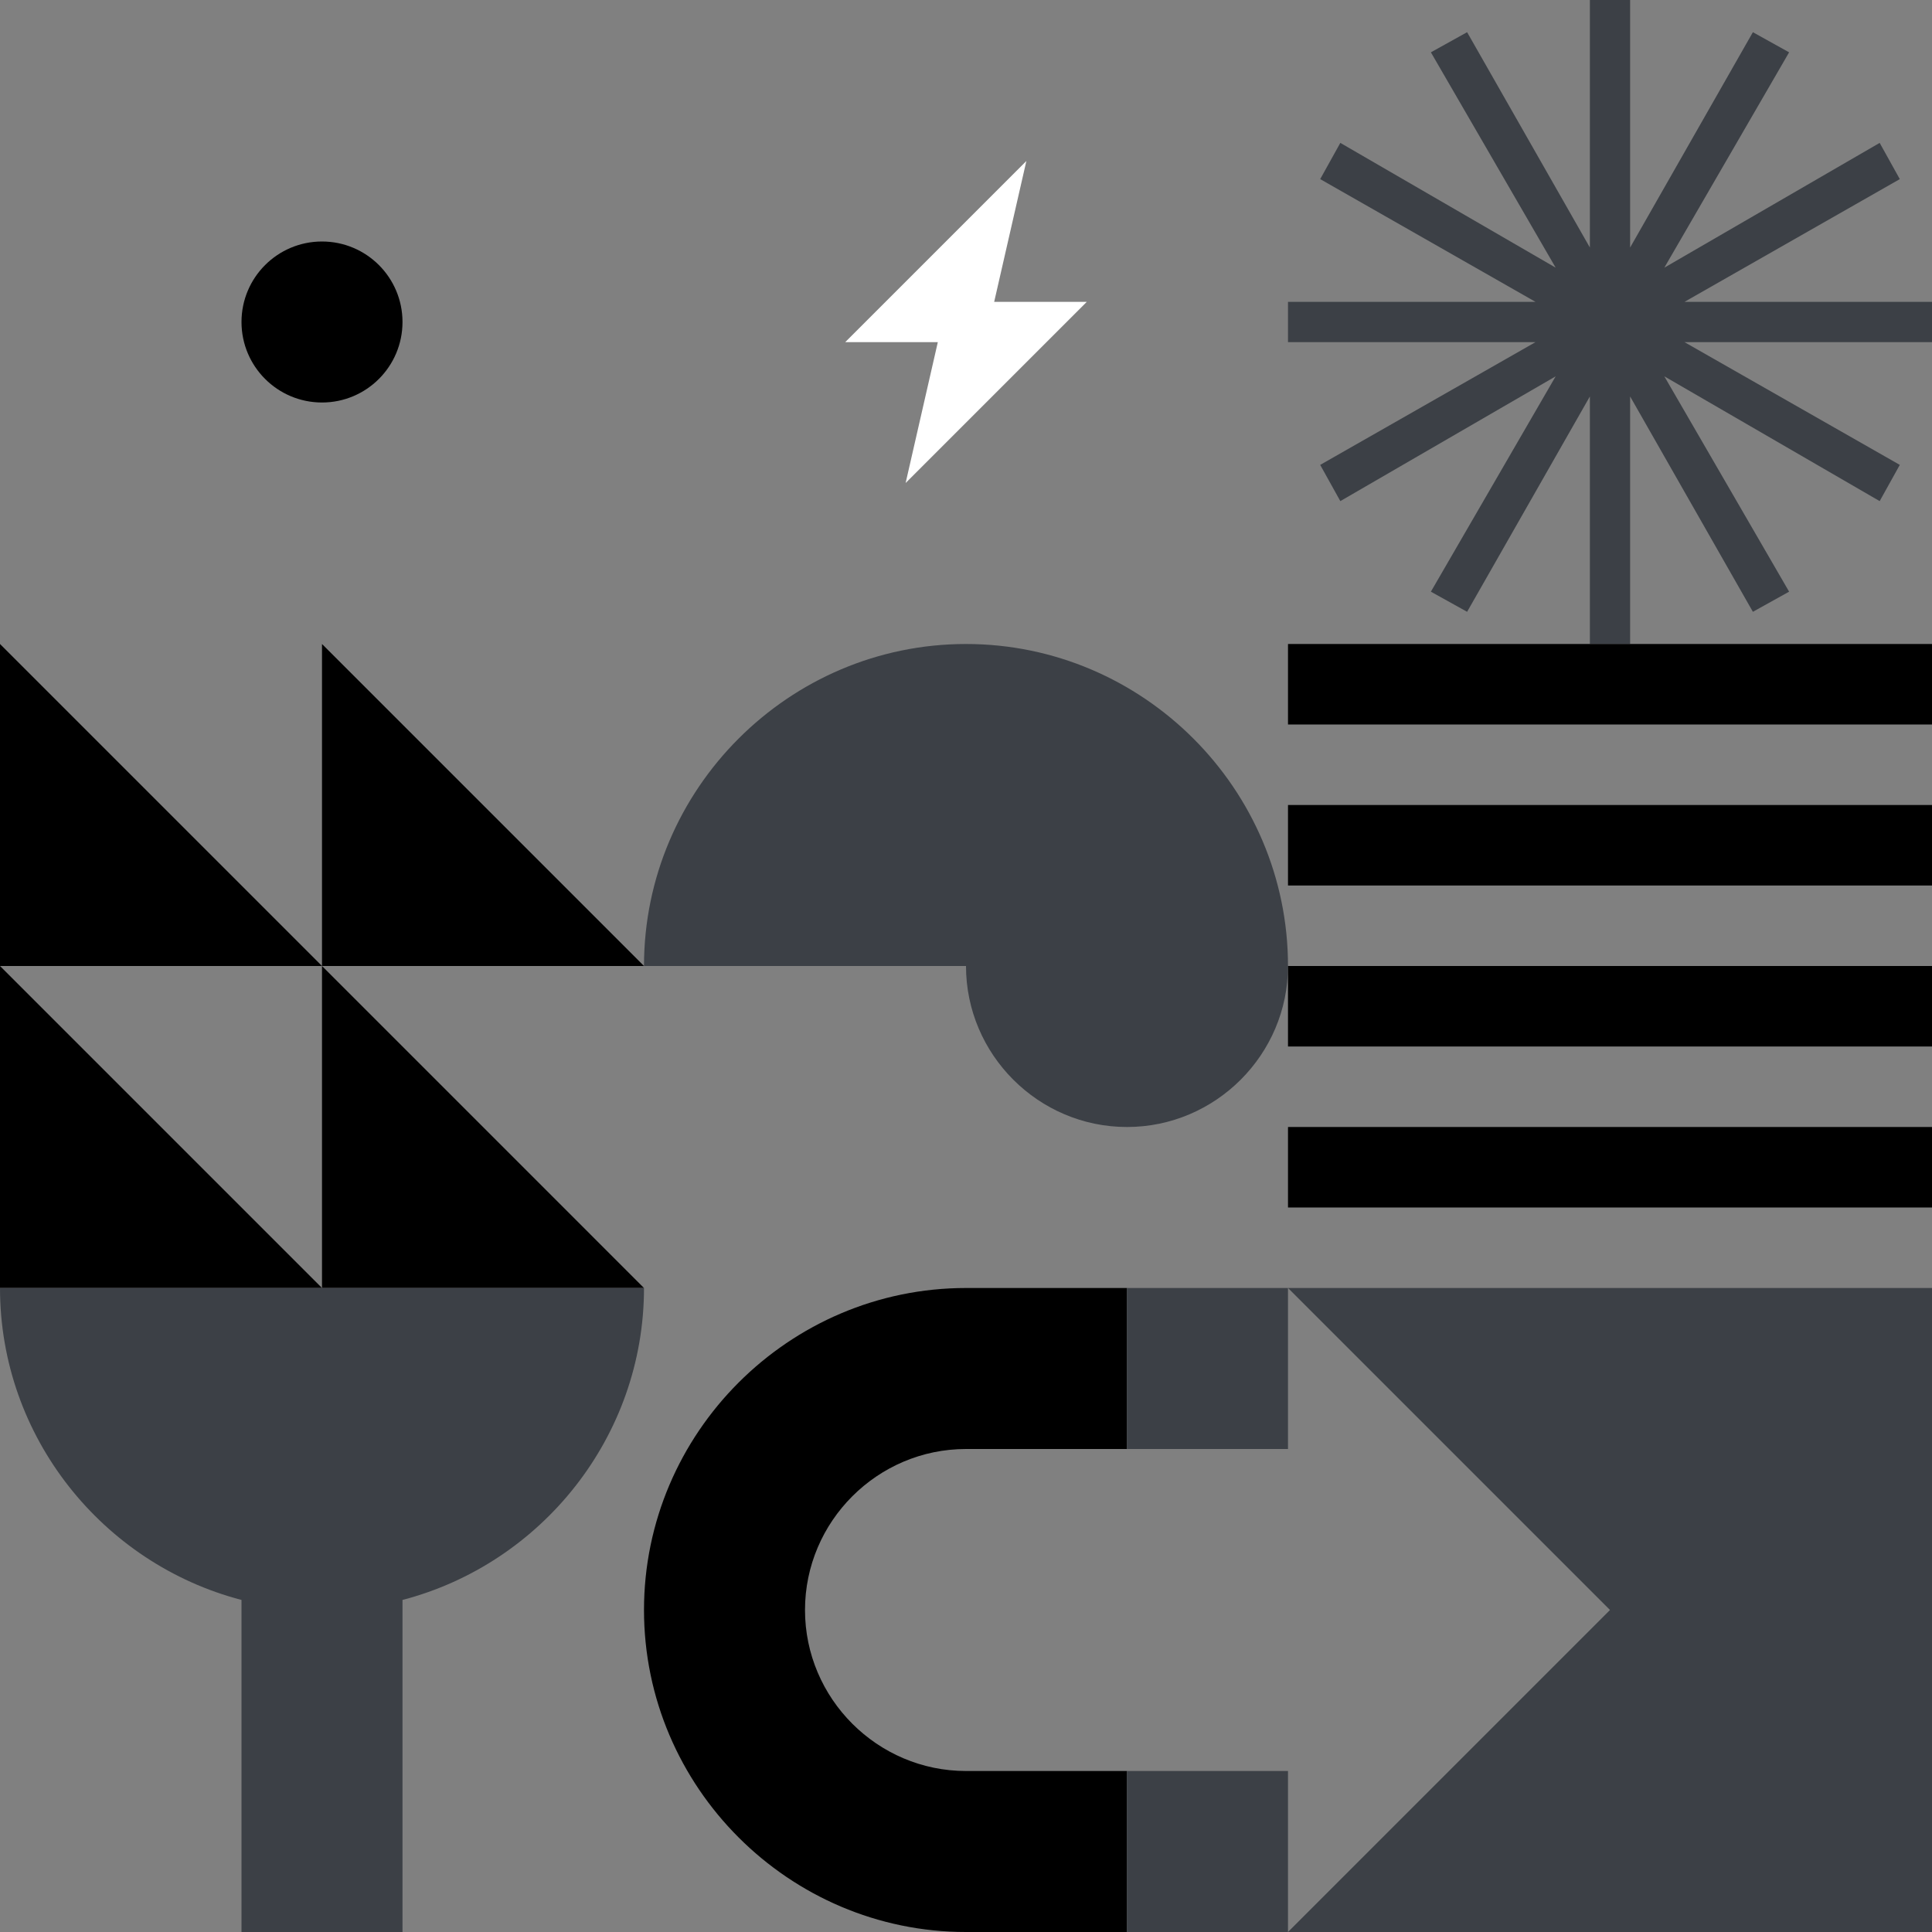 <?xml version="1.0" encoding="utf-8"?>
<!-- Generator: Adobe Illustrator 24.1.2, SVG Export Plug-In . SVG Version: 6.00 Build 0)  -->
<svg version="1.1" id="shapes" xmlns="http://www.w3.org/2000/svg" xmlns:xlink="http://www.w3.org/1999/xlink" x="0px" y="0px"
	 width="96px" height="96px" viewBox="0 0 96 96" style="enable-background:new 0 0 96 96;" xml:space="preserve">
<rect x="0" y="0" width="96" height="96" fill="#808080" stroke="none"/>
<style type="text/css">
	.st0{fill:#3C4046;}
	.st1{fill:#FFFFFF;}
	.st2{fill:none;}
</style>
<g>
	<path class="st0" d="M48,32c-8.8,0-16,7.2-16,16h16c0,4.4,3.6,8,8,8s8-3.6,8-8C64,39.2,56.8,32,48,32z"/>
	<polygon points="16,48 32,64 16,64 	"/>
	<polygon points="0,48 16,64 0,64 	"/>
	<polygon points="16,32 32,48 16,48 	"/>
	<polygon points="0,32 16,48 0,48 	"/>
	<g>
		<polygon class="st1" points="54,15 49.4,15 51,8 42,17 46.6,17 45,24 		"/>
	</g>
	<polygon class="st0" points="64,64 80,80 64,96 96,96 96,64 	"/>
	<g>
		<circle cx="16" cy="16" r="4"/>
	</g>
	<path class="st0" d="M32,64H20h-8H0c0,7.4,5.1,13.7,12,15.5V96h8V79.5C26.9,77.7,32,71.4,32,64z"/>
	<polygon class="st0" points="96,15 83.7,15 94.4,8.9 93.4,7.1 82.7,13.3 88.9,2.6 87.1,1.6 81,12.3 81,0 79,0 79,12.3 72.9,1.6 
		71.1,2.6 77.3,13.3 66.6,7.1 65.6,8.9 76.3,15 64,15 64,17 76.3,17 65.6,23.1 66.6,24.9 77.3,18.7 71.1,29.4 72.9,30.4 79,19.7 
		79,32 81,32 81,19.7 87.1,30.4 88.9,29.4 82.7,18.7 93.4,24.9 94.4,23.1 83.7,17 96,17 	"/>
	<path d="M48,72h8v-8h-8c-8.8,0-16,7.2-16,16s7.2,16,16,16h8v-8h-8c-4.4,0-8-3.6-8-8S43.6,72,48,72z"/>
	<rect x="56" y="64" class="st0" width="8" height="8"/>
	<rect x="56" y="88" class="st0" width="8" height="8"/>
	<rect x="64" y="32" class="st2" width="32" height="32"/>
	<g>
		<rect x="64" y="48" width="32" height="4"/>
		<rect x="64" y="56" width="32" height="4"/>
		<rect x="64" y="32" width="32" height="4"/>
		<rect x="64" y="40" width="32" height="4"/>
	</g>
</g>
</svg>

